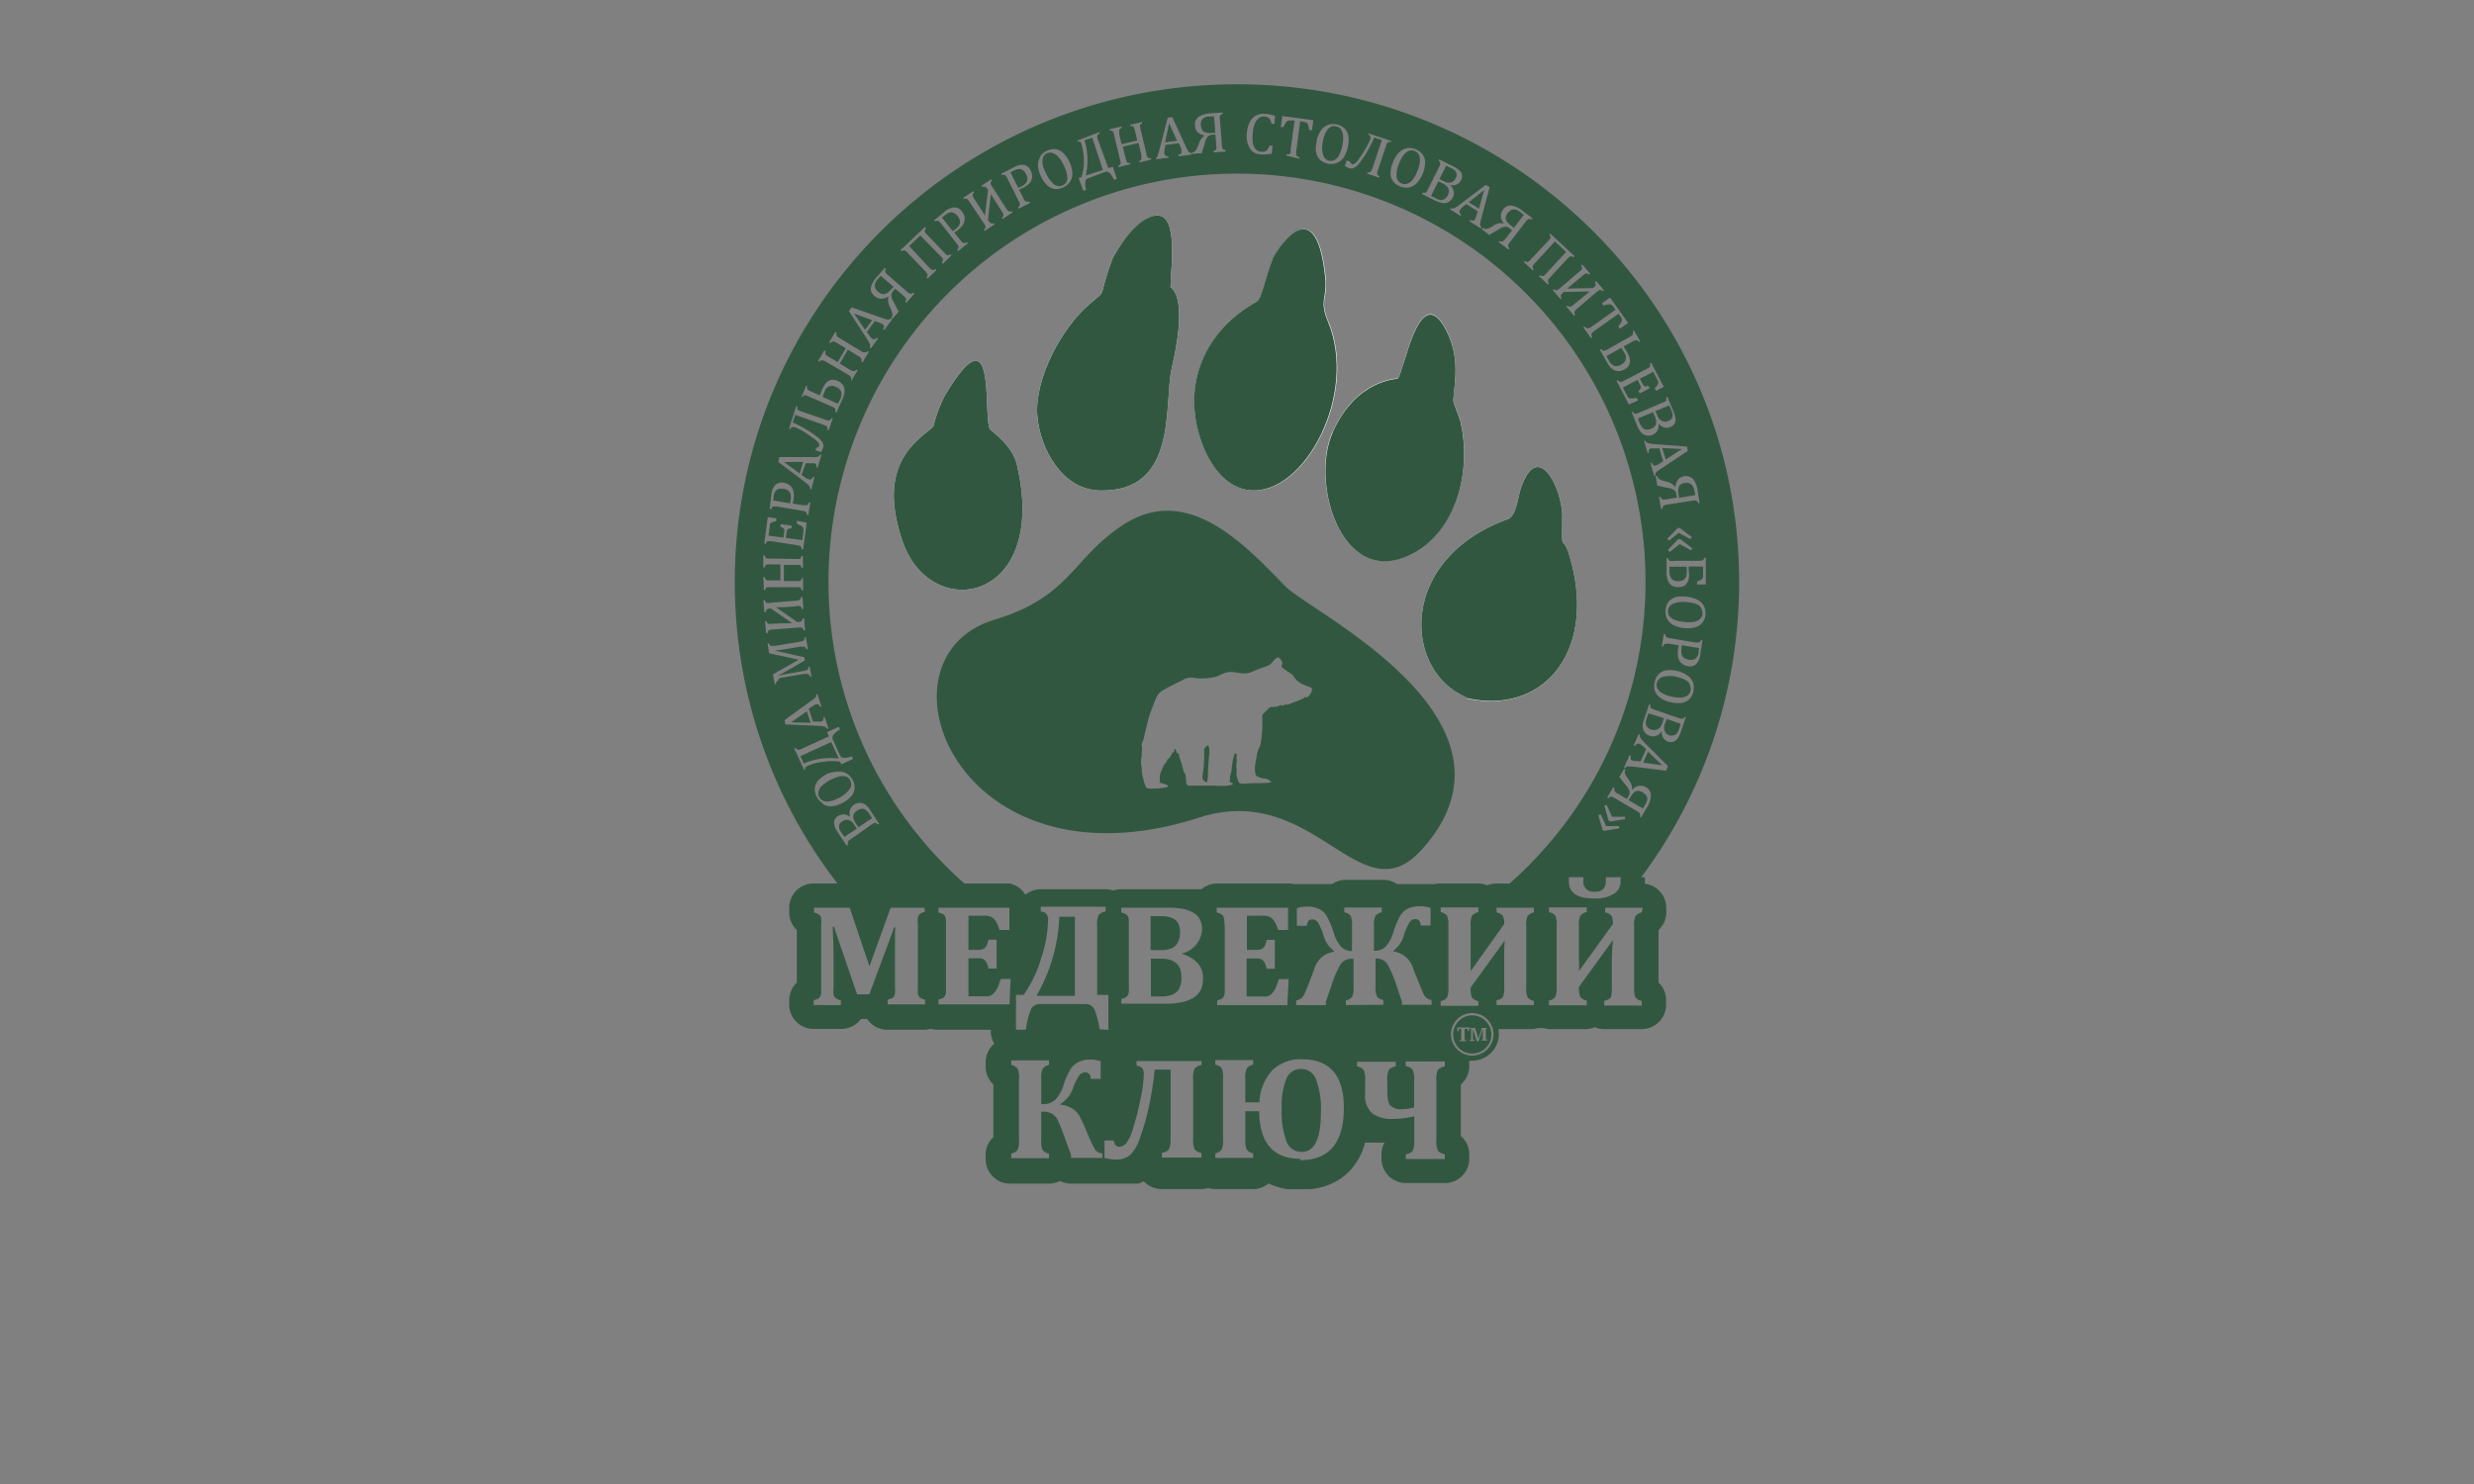 <?xml version="1.0" encoding="UTF-8"?> <svg xmlns="http://www.w3.org/2000/svg" viewBox="0 0 250 150"><rect x="0" y="0" width="250" height="150" fill="#808080" stroke="none"/><defs><style>.cls-1{fill:#fff;}.cls-1,.cls-3{fill-rule:evenodd;}.cls-2,.cls-3{fill:#325741;}</style></defs><g id="Layer_2" data-name="Layer 2"><g id="Слой_1"><path class="cls-1" d="M95.38,40.16a16.07,16.07,0,0,0-1.06,2.92c-1,1.17-6,3.32-3.11,11.66s14.84,6.13,11.54-7.81c-.48-2-2.69-3.41-2.75-3.6-.67-1.89.73-12.27-4.62-3.17Zm39.27,3.48c-2.38,5.37,1.17,16.57,8.58,12,4.1-2.5,5.43-8.29,4.37-13-.12-.52-.77-2-.75-2.22.17-2.05.75-4.7-1-7.58-2.54-4.11-4,4.84-4.61,5.38-.09.09-4.17.05-6.56,5.42Zm-6-17.55c-.86,2.17-1.12,4.11-1.63,4.39-5.21,2.88-7.67,8.34-5.59,14.2.78,2.18,2.4,4.68,5,4.88,5.47.43,10.86-9.73,7.81-17.05-.92-2.23-.06-2.28-.28-4.48-1-9.63-5.27-2-5.28-1.94ZM148.22,70.6c7.93,1.74,13.21-5,10.37-14.44-.75-2.46-.77.21-.72-4,0-2.62-2.42-7.93-4.19-2.79-.3.88-.45,2.8-1.33,3.11-11,4-10.51,15-4.51,17.85a1.68,1.68,0,0,1,.38.23Zm-35.8-44.46c-1.6,4.25-.33,2.93-2.29,4.57-2.76,2.3-5.6,7.51-5.31,11.28.26,3.36,2.49,7.49,6.28,7.59,8,.22,6.49-8.72,7.29-12.28.44-1.94,1.54-7-.11-8.29,0-1.64.85-7.27-1.33-7.23C115,21.81,112.85,25.25,112.42,26.14Z"></path><path class="cls-2" d="M111.1,49.58c8,.22,6.49-8.72,7.29-12.28.44-1.94,1.54-7-.11-8.29,0-1.64.85-7.27-1.33-7.23-2,0-4.1,3.47-4.53,4.36-1.6,4.25-.33,2.93-2.29,4.57-2.76,2.3-5.6,7.51-5.31,11.28C105.08,45.35,107.31,49.48,111.1,49.58Z"></path><path class="cls-2" d="M126.38,49.56c5.47.43,10.86-9.73,7.81-17.05-.92-2.23-.06-2.28-.28-4.48-1-9.63-5.27-2-5.28-1.94h0c-.86,2.17-1.12,4.11-1.63,4.39-5.21,2.88-7.67,8.34-5.59,14.2C122.19,46.86,123.81,49.36,126.38,49.56Z"></path><path class="cls-2" d="M143.23,55.68c4.1-2.5,5.43-8.29,4.37-13-.12-.52-.77-2-.75-2.22.17-2.05.75-4.7-1-7.58-2.54-4.11-4,4.84-4.61,5.38-.09.09-4.17.05-6.56,5.42S135.82,60.21,143.23,55.68Z"></path><path class="cls-2" d="M102.75,46.93c-.48-2-2.69-3.41-2.75-3.6-.67-1.89.73-12.27-4.62-3.17a16.07,16.07,0,0,0-1.06,2.92c-1,1.17-6,3.32-3.11,11.66S106.05,60.87,102.75,46.93Z"></path><path class="cls-2" d="M158.59,56.16c-.75-2.46-.77.21-.72-4,0-2.62-2.42-7.93-4.19-2.79-.3.88-.45,2.8-1.33,3.11-11,4-10.51,15-4.51,17.85a1.68,1.68,0,0,1,.38.23h0C156.15,72.34,161.43,65.59,158.59,56.16Z"></path><path class="cls-2" d="M129.91,59.29c-4.18-4.29-10-10.63-16.63-6.1h0c-5,3.4-5.21,7.16-12.79,9.45-12.83,3.88-3.83,27.88,20.69,20,11.74-3.76,16.27,10.18,22.5,3.23C155.4,72.83,132.47,61.91,129.91,59.29Zm2.62,10.55a.66.66,0,0,0,0,.11,1.78,1.78,0,0,1-.39.52.43.43,0,0,1-.21,0c-.15,0-.1,0-.17.09a8,8,0,0,1-1.12.46l-.37.16c-.21.09-.31,0-.47.06s-.1.06-.17.09-.09,0-.17-.06-.14.06-.19.07a2.15,2.15,0,0,1-.67.12c-.22,0-.26,0-.39.14s-.35.33-.53.52-.12.08-.12.4a13.61,13.61,0,0,1-.14,2.48,1.72,1.72,0,0,1-.11.42l-.08.18-.09.18a4,4,0,0,0-.18.86,5.28,5.28,0,0,0-.15.9c0,.23,0,.74.16.89a1.72,1.72,0,0,0,.79.26c.2,0,.64.17.68.38-.21.11-2,.07-2.46.13a3,3,0,0,1-.6,0c-.17,0-.23-.21-.29-.35-.24-.63-.1-.59-.13-1.15a1.75,1.75,0,0,1,0-.6,3.61,3.61,0,0,0,0-.59,1.48,1.48,0,0,0,0-.3c0-.11-.16,0-.21,0a7.19,7.19,0,0,0-.3,1.63c0,.2-.09.35-.13.53s0,.38-.06.57.33.19.33.26c-.12.34-1.58.21-2,.21h-2.27c-.19,0-.34,0-.41-.17s-.06-.79-.14-1-.07.16-.3-.82a2.71,2.71,0,0,0-.14-.43,6.67,6.67,0,0,1-.22-.77c-.08-.18-.13,0-.19-.15s-.08-.32-.21-.37a.38.38,0,0,0-.07.22c0,.12,0,.12-.14.14s0,.15-.13.23-.06,0-.06.1,0,0,0,.09l0,0h0c-.06.06-.08,0-.14.11a.32.32,0,0,1-.11.12c-.13.08-.11.14-.18.29s-.15.14-.22.26a8.41,8.41,0,0,0-.43,1,3.09,3.09,0,0,0,0,.87c.2.09,1.16.23.69.43a6.49,6.49,0,0,1-1.43.15h-.28c-.08,0-.2,0-.33-.08s-.12-.13-.16-.27-.08-.19-.11-.29a3.4,3.4,0,0,1-.07-.34,4.54,4.54,0,0,1-.16-.66c0-.1,0-.71-.07-.74v-.61h0a1,1,0,0,0,.06-.31c0-.13,0-.25,0-.36a1.73,1.73,0,0,0,0-.68c0-.31.09-.35.17-.59a5.63,5.63,0,0,0,.14-.62c.1-.42.21-.81.3-1.23a7.87,7.87,0,0,1,.37-1.16c.14-.38.28-.73.43-1.1.28-.71.57-.8,1.15-1.13.22-.13,1.35-.69,1.54-.77a1.58,1.58,0,0,1,1.24-.24,6.27,6.27,0,0,0,2.12-.11c.76-.26.93-.56,1.8-.48s1.13.3,2-.08a11.38,11.38,0,0,1,1.1-.43,3.27,3.27,0,0,0,.56-.22,3.59,3.59,0,0,0,.38-.4,1.86,1.86,0,0,1,.29-.27,1,1,0,0,0,.13-.09h.09a1,1,0,0,1,.38.47c.1.27-.23.41.08.61l.5.36a3.64,3.64,0,0,1,.49.36c.22.21.19.43.85.84a6.81,6.81,0,0,0,.92.37c.15.08.12.09.21.22Z"></path><path class="cls-2" d="M122.09,75.35c-.11,0-.18.09-.24.14s-.17.13-.17.23a15.21,15.21,0,0,1-.1,2.24,3.12,3.12,0,0,0-.06.75c0,.11.31.37.44.36a2.74,2.74,0,0,0,.11-.9c0-.4.08-1.61.13-1.94a.86.86,0,0,0,0-.23c0-.08,0-.13,0-.2S122.19,75.46,122.09,75.35Z"></path><polygon class="cls-3" points="141.15 89.72 141.15 89.72 141.15 89.72 141.15 89.72 141.15 89.72 141.16 89.72 141.15 89.72"></polygon><polygon class="cls-3" points="134.52 89.7 134.52 89.7 134.52 89.7 134.53 89.71 134.52 89.7"></polygon></g><path class="cls-3" d="M84.76,76.67,84,75l-3.12,1.43.34.74A7,7,0,0,1,84.76,76.67Z"></path><polygon class="cls-3" points="79.21 46.7 80.81 47.86 81.16 46.69 79.21 46.7"></polygon><path class="cls-3" d="M167.48,42a1,1,0,0,0,.45.55.83.83,0,0,0,.67,0,.85.85,0,0,0,.28-.18.64.64,0,0,0,.12-.25.76.76,0,0,0,0-.3,2.77,2.77,0,0,0-.09-.33l-.12-.27-.11-.24-1.4.57Z"></path><path class="cls-3" d="M84.89,40.38a1.12,1.12,0,0,0,.11-.79.86.86,0,0,0-.52-.48.77.77,0,0,0-1.15.47c-.1.23-.17.41-.21.53l1.55.7Z"></path><polygon class="cls-3" points="169.95 45.39 167.97 45.28 167.97 45.28 168.32 46.45 169.95 45.39"></polygon><path class="cls-3" d="M169.71,49.08a1.35,1.35,0,0,0-.06,1l0,.25,1.64-.28c0-.13,0-.27-.06-.4-.11-.65-.44-.93-1-.83A.82.82,0,0,0,169.71,49.08Z"></path><path class="cls-3" d="M162.57,36.42a1.1,1.1,0,0,0,.55.56.89.89,0,0,0,.7-.13.77.77,0,0,0,.31-1.2,3.17,3.17,0,0,0-.3-.49l-1.49.83A4.65,4.65,0,0,0,162.57,36.42Z"></path><path class="cls-3" d="M79.84,50.87l.06-.34a1.68,1.68,0,0,0,0-.55.59.59,0,0,0-.22-.37,1,1,0,0,0-.5-.2,1.2,1.2,0,0,0-.42,0,.67.67,0,0,0-.49.39,1.79,1.79,0,0,0-.1.35c0,.19,0,.33-.06.43l1.73.3Z"></path><path class="cls-3" d="M167.05,41.66l-1.53.63a3.52,3.52,0,0,0,.16.45,1.55,1.55,0,0,0,.31.51.61.61,0,0,0,.38.18,1.06,1.06,0,0,0,.47-.09.84.84,0,0,0,.39-.27.62.62,0,0,0,.13-.4,1.55,1.55,0,0,0-.14-.59Z"></path><polygon class="cls-3" points="79.93 73.01 81.92 73.06 81.92 73.06 81.53 71.9 79.93 73.01"></polygon><path class="cls-3" d="M89.35,29.73c.2,0,.45-.2.77-.56l.17-.19L89,27.88l-.28.3c-.43.5-.43.93,0,1.3A.87.87,0,0,0,89.35,29.73Z"></path><path class="cls-3" d="M145.6,20.22a.65.65,0,0,0,.4-.12,1,1,0,0,0,.3-.37,1,1,0,0,0,.11-.47.57.57,0,0,0-.16-.38,1.55,1.55,0,0,0-.49-.35l-.41-.2-.74,1.47A3.92,3.92,0,0,0,145,20,1.66,1.66,0,0,0,145.6,20.22Z"></path><polygon class="cls-3" points="118.14 12.45 117.73 14.39 118.94 14.23 118.14 12.45"></polygon><path class="cls-3" d="M109.71,17.75l1.74-.57-1.08-3.26-.78.25A6.9,6.9,0,0,1,109.71,17.75Z"></path><path class="cls-3" d="M145.92,18.33a1,1,0,0,0,.71.11.78.78,0,0,0,.48-.45.71.71,0,0,0,.09-.32.6.6,0,0,0-.06-.27.85.85,0,0,0-.2-.23,2.45,2.45,0,0,0-.29-.18l-.26-.12-.25-.12-.68,1.35.46.23Z"></path><path class="cls-3" d="M122.55,13.43l.26,0-.13-1.66a2.88,2.88,0,0,0-.41,0c-.65,0-1,.35-.92.91a.85.85,0,0,0,.26.61A1.42,1.42,0,0,0,122.55,13.43Z"></path><path class="cls-3" d="M134.31,16.25a.79.79,0,0,0,.57-.09,1.14,1.14,0,0,0,.45-.51,3.09,3.09,0,0,0,.3-.86,3.46,3.46,0,0,0,.09-1.06,1.25,1.25,0,0,0-.22-.66.75.75,0,0,0-.48-.29.79.79,0,0,0-.46,0,1,1,0,0,0-.38.28,1.76,1.76,0,0,0-.29.49,3.91,3.91,0,0,0-.2.68,2.82,2.82,0,0,0,0,1.38A.85.85,0,0,0,134.31,16.25Z"></path><path class="cls-3" d="M141.66,18.56a.83.83,0,0,0,.58,0,1.26,1.26,0,0,0,.53-.42,3.23,3.23,0,0,0,.44-.81,3.37,3.37,0,0,0,.27-1,1.2,1.2,0,0,0-.11-.69.78.78,0,0,0-.41-.37.87.87,0,0,0-.47-.06,1,1,0,0,0-.41.21,1.68,1.68,0,0,0-.38.44,3.47,3.47,0,0,0-.31.64h0a2.77,2.77,0,0,0-.26,1.35A.83.83,0,0,0,141.66,18.56Z"></path><path class="cls-3" d="M152.78,22.88l.2.16,1-1.32-.32-.26q-.78-.6-1.29.06a.84.84,0,0,0-.22.63C152.19,22.34,152.4,22.59,152.78,22.88Z"></path><path class="cls-3" d="M105.7,17.51a2.91,2.91,0,0,0,.81,1.12.83.83,0,0,0,.89.1.77.77,0,0,0,.41-.42,1.21,1.21,0,0,0,0-.67,3.06,3.06,0,0,0-.29-.87,3.4,3.4,0,0,0-.56-.9,1.29,1.29,0,0,0-.58-.39.75.75,0,0,0-.55,0,.77.77,0,0,0-.36.3,1,1,0,0,0-.13.45,1.68,1.68,0,0,0,.06.57A4.19,4.19,0,0,0,105.7,17.51Z"></path><path class="cls-3" d="M96.55,23.16a1.37,1.37,0,0,0,.37-.41.57.57,0,0,0,.08-.42,1.08,1.08,0,0,0-.23-.49,1.15,1.15,0,0,0-.32-.28.71.71,0,0,0-.31-.1.7.7,0,0,0-.31.07,1.25,1.25,0,0,0-.3.19,3.37,3.37,0,0,0-.34.28l1.09,1.37Z"></path><path class="cls-3" d="M85.85,79.77a.82.82,0,0,0,.06-.9.76.76,0,0,0-.43-.38,1.23,1.23,0,0,0-.67,0,3.52,3.52,0,0,0-.86.32,3.84,3.84,0,0,0-.87.6,1.2,1.2,0,0,0-.37.6.76.76,0,0,0,.07.55.81.81,0,0,0,.32.34.94.94,0,0,0,.45.12,2.09,2.09,0,0,0,.57-.09,3.86,3.86,0,0,0,.65-.28A2.78,2.78,0,0,0,85.85,79.77Z"></path><polygon class="cls-3" points="86.31 31.7 87.42 33.34 88.14 32.36 86.31 31.7"></polygon><path class="cls-3" d="M102.9,19l.3-.16a1.37,1.37,0,0,0,.45-.32.6.6,0,0,0,.17-.4,1.1,1.1,0,0,0-.13-.52,1.2,1.2,0,0,0-.25-.34.76.76,0,0,0-.29-.16.81.81,0,0,0-.31,0,1.16,1.16,0,0,0-.34.12l-.39.21L102.9,19Z"></path><polygon class="cls-3" points="149.97 19.21 148.42 20.44 149.45 21.09 149.97 19.21"></polygon><path class="cls-3" d="M86.49,83.24l.25.38,1.38-.92c-.07-.12-.15-.26-.25-.41a1.47,1.47,0,0,0-.41-.44.59.59,0,0,0-.4-.1,1.18,1.18,0,0,0-.45.18,1,1,0,0,0-.32.34.61.61,0,0,0-.05.42A1.53,1.53,0,0,0,86.49,83.24Z"></path><path class="cls-3" d="M131.48,108.05A1.57,1.57,0,0,0,130,109a7.46,7.46,0,0,0-.48,3.13,8.29,8.29,0,0,0,.48,3.24,1.59,1.59,0,0,0,1.55,1.06c1.29,0,1.93-1.34,1.93-4a8.45,8.45,0,0,0-.48-3.28A1.57,1.57,0,0,0,131.48,108.05Zm.06,6.63-.3.14h0l.3-.14Z"></path><path class="cls-3" d="M104.74,100.66h3.88v-8h-1.57A17.55,17.55,0,0,1,104.74,100.66Z"></path><path class="cls-3" d="M170.6,68.93a2.05,2.05,0,0,0-.49-.3,4.94,4.94,0,0,0-.68-.22,2.86,2.86,0,0,0-1.38,0,.85.85,0,0,0-.63.64.79.79,0,0,0,.08.57,1.19,1.19,0,0,0,.5.46,3.29,3.29,0,0,0,.86.32,3.82,3.82,0,0,0,1,.11,1.24,1.24,0,0,0,.67-.21.86.86,0,0,0,.28-.94A1,1,0,0,0,170.6,68.93Z"></path><path class="cls-3" d="M169.92,65.22l0,.33a1.47,1.47,0,0,0,0,.55.7.7,0,0,0,.22.38,1.22,1.22,0,0,0,.5.2,1,1,0,0,0,.43,0,.61.61,0,0,0,.29-.14.69.69,0,0,0,.19-.25,1.22,1.22,0,0,0,.1-.34c0-.2,0-.34.06-.44l-1.73-.29Z"></path><path class="cls-3" d="M118.83,97.34a1.58,1.58,0,0,0-.63-.33,3.25,3.25,0,0,0-.9-.11h-1v3.82c.28,0,.61,0,1,0a3,3,0,0,0,1.14-.17,1.35,1.35,0,0,0,.7-.59,2.32,2.32,0,0,0,.24-1.15,2.61,2.61,0,0,0-.13-.89A1.34,1.34,0,0,0,118.83,97.34Z"></path><path class="cls-3" d="M118.4,95.85a1.42,1.42,0,0,0,.62-.59,2.13,2.13,0,0,0,.22-1.07,1.72,1.72,0,0,0-.23-.94,1.26,1.26,0,0,0-.67-.5,3.24,3.24,0,0,0-1.07-.15c-.33,0-.66,0-1,0v3.43h1A2.58,2.58,0,0,0,118.4,95.85Z"></path><path class="cls-3" d="M168.23,73.21h0a1,1,0,0,0,0,.71.81.81,0,0,0,.51.42.72.72,0,0,0,.34,0,.64.64,0,0,0,.26-.1,1,1,0,0,0,.19-.22,1.46,1.46,0,0,0,.14-.31c0-.08.06-.17.09-.28s.07-.21.08-.26l-1.42-.5Z"></path><path class="cls-3" d="M166.59,72.1a3.12,3.12,0,0,0-.17.44,1.46,1.46,0,0,0-.11.59.66.66,0,0,0,.17.39,1,1,0,0,0,.41.24.88.88,0,0,0,.47,0,.56.56,0,0,0,.36-.21,1.45,1.45,0,0,0,.28-.53l.15-.43Z"></path><path class="cls-3" d="M148.76,102.63a1.93,1.93,0,1,0,1.94,1.92A1.94,1.94,0,0,0,148.76,102.63Zm-.3,1.59h-.15l0-.22,0,0H148v1.13l0,0h.14v.11h-.63v-.11h.14l0,0V104h-.25l0,0,0,.22h-.14v-.37h1.21Zm1.83-.27h-.14l0,0v1.11l0,0h.14v.11h-.58v-.11h.13l0,0V104l-.44,1.27h-.15l-.42-1.26v1.1l0,0H149v.11h-.48v-.11h.14l0,0V104l0,0h-.14v-.1h.55v.06l.33,1,.33-1v-.06h.55Z"></path><polygon class="cls-3" points="167.97 77.35 166.54 75.97 166.04 77.09 167.97 77.35"></polygon><path class="cls-3" d="M168.38,92.23v-.48h0a2.45,2.45,0,0,0-2.16-2.42v-.22h0v-.44h-.37a49.83,49.83,0,0,0,9.89-29.84C175.75,31.05,153,8.52,125,8.52S74.25,31.05,74.25,58.83A49.8,49.8,0,0,0,84.62,89.3h-2.4a2.46,2.46,0,0,0-2.47,2.45v.48h0A2.44,2.44,0,0,0,80.52,94v5.32a2.46,2.46,0,0,0-.77,1.78v.48A2.46,2.46,0,0,0,82.22,104H85A2.49,2.49,0,0,0,87,103h.63a2.49,2.49,0,0,0,2,1.09h3.73a2.33,2.33,0,0,0,.7-.11,2.33,2.33,0,0,0,.7.11h5.36v.14a2.41,2.41,0,0,0,.36,1.27,2.43,2.43,0,0,0-.88,1.87v.47h0a2.48,2.48,0,0,0,.78,1.78v5.32a2.4,2.4,0,0,0-.78,1.78v.47h0a2.47,2.47,0,0,0,2.48,2.45H106a2.55,2.55,0,0,0,1.11-.26,2.59,2.59,0,0,0,1.11.26h5.36l.1,0,.09,0,.1,0,.1,0,.1,0,.1,0,.1,0,.1,0,.1,0,.1,0,.09,0,.1,0,.09,0,.1,0,.09,0,.09-.05.1,0,.08-.06.09-.06.09,0,.09-.07,0,0a2.46,2.46,0,0,0,1.82.79h4a2.69,2.69,0,0,0,.7-.1,2.69,2.69,0,0,0,.7.1h3.82a2.45,2.45,0,0,0,1.58-.57l.17.08.32.14.33.11.33.1.34.08.34.07.34,0,.34,0,.35,0h.71l.36,0,.36,0,.36-.05.35-.07.36-.08.34-.1.34-.13.34-.14.32-.16.32-.18.31-.2.29-.22.28-.24.26-.25.24-.27.23-.28.21-.3.19-.3.18-.32.15-.32.14-.33.12-.34.11-.34,0-.09.08,0,.1,0,.11,0,.1,0,.11,0,.1,0,.11,0,.11,0,.11,0,.11,0,.1,0,.11,0,.11,0,.11,0,.11,0,.11,0,.11,0h.17a2.39,2.39,0,0,0-.3,1.17v.47a2.46,2.46,0,0,0,2.47,2.45H146a2.46,2.46,0,0,0,2.47-2.45v-.47h0a2.41,2.41,0,0,0-.85-1.84v-5.2a2.43,2.43,0,0,0,.85-1.84v-.57h.29a2.69,2.69,0,0,0,2.7-2.68,2.84,2.84,0,0,0-.05-.51H155a2.28,2.28,0,0,1,1.4,0h3.82a2.41,2.41,0,0,0,.93-.19,2.47,2.47,0,0,0,.94.19h3.79a2.47,2.47,0,0,0,2.48-2.45v-.48h0a2.43,2.43,0,0,0-.76-1.77V94A2.44,2.44,0,0,0,168.38,92.23Zm-1.93-10.66-.62,1.05-.12-.07a.44.44,0,0,0,0-.32,1,1,0,0,0-.34-.27l-2.17-1.27c-.21-.12-.35-.18-.42-.16a.52.52,0,0,0-.25.16l-.12-.07.62-1.06h0l.12.08a.47.47,0,0,0,0,.31.87.87,0,0,0,.34.27l.91.54.15-.26a.79.79,0,0,0,.13-.46,1.42,1.42,0,0,0-.3-.57c-.29-.35-.5-.62-.64-.82l-.12-.08.5-.86.13.07a.52.52,0,0,0-.05.38,1.57,1.57,0,0,0,.26.49l.19.27a1.36,1.36,0,0,1,.27.94l0,0a1.06,1.06,0,0,1,1.38-.3.92.92,0,0,1,.52.78A2.37,2.37,0,0,1,166.45,81.57Zm-5.33,8.56a1.18,1.18,0,0,0,.89-.27,1.15,1.15,0,0,0,.26-.82v-.37h1.49v.44h0a1.41,1.41,0,0,1-.72,1.26,3.6,3.6,0,0,1-1.93.45c-1.71,0-2.57-.57-2.57-1.71v-.44H160V89A1,1,0,0,0,161.12,90.13Zm2.5-6.4-1.5.25-.19-.11-.41-1.48.23-.08.55,1.19h1.3Zm-.9-.69-.18-.12-.41-1.48.22-.08.55,1.2h1.31l0,.23Zm5.63-5.14L165,77.48l-.37,0a.51.51,0,0,0-.22,0,.39.39,0,0,0-.17.15l-.13-.06.55-1.23h0l.13.06a1.12,1.12,0,0,0,0,.22.23.23,0,0,0,0,.14.39.39,0,0,0,.14.1,1.17,1.17,0,0,0,.2.06l.27,0,.38.05.56-1.24-.22-.21a1.9,1.9,0,0,0-.26-.22.82.82,0,0,0-.17-.11.37.37,0,0,0-.27,0,.52.52,0,0,0-.21.21l-.13-.06.51-1.14.13.06a.4.4,0,0,0,.06.33,1.55,1.55,0,0,0,.33.41l2.43,2.43ZM169.84,74a2.44,2.44,0,0,1-.34.67.81.81,0,0,1-.41.3.85.85,0,0,1-.52,0,1,1,0,0,1-.38-.24,1,1,0,0,1-.21-.34,1.9,1.9,0,0,1-.08-.46h0a1.15,1.15,0,0,1-.55.45.94.94,0,0,1-.62,0,1.09,1.09,0,0,1-.55-.38,1,1,0,0,1-.18-.59,2.32,2.32,0,0,1,.15-.76l.49-1.43h0l.14,0a.53.53,0,0,0,0,.27.23.23,0,0,0,.12.12,1.53,1.53,0,0,0,.3.13l2.37.82.28.08a.38.38,0,0,0,.15,0,.31.31,0,0,0,.1,0l.13-.16.13,0Zm1.28-4.12a1.57,1.57,0,0,1-.42.8,1.36,1.36,0,0,1-.77.37,2.78,2.78,0,0,1-1.09-.07,2.71,2.71,0,0,1-1.07-.46,1.46,1.46,0,0,1-.55-.72,1.61,1.61,0,0,1,0-.9h0a1.63,1.63,0,0,1,.26-.6,1.27,1.27,0,0,1,.46-.4,1.88,1.88,0,0,1,.67-.17,3.42,3.42,0,0,1,.91.1,2.79,2.79,0,0,1,1,.45,1.47,1.47,0,0,1,.56.71A1.49,1.49,0,0,1,171.12,69.86Zm.7-3.75a1.66,1.66,0,0,1-.43,1,.92.92,0,0,1-.83.2,1.26,1.26,0,0,1-.52-.2,1,1,0,0,1-.34-.36,1.22,1.22,0,0,1-.14-.48,2.67,2.67,0,0,1,0-.56c0-.21.07-.38.1-.49l-.95-.17h0a1.48,1.48,0,0,0-.27,0,.4.4,0,0,0-.17,0,.24.24,0,0,0-.11.09.65.65,0,0,0-.1.19l-.14,0,.21-1.27.15,0a.38.38,0,0,0,.06.25.23.23,0,0,0,.14.11,1.31,1.31,0,0,0,.31.07l2.47.43.29,0,.15,0a.25.25,0,0,0,.1-.08,1.53,1.53,0,0,0,.1-.17l.14,0Zm.52-4.08a1.55,1.55,0,0,1-.29.86,1.45,1.45,0,0,1-.71.48,2.86,2.86,0,0,1-1.09.1,2.91,2.91,0,0,1-1.12-.29,1.55,1.55,0,0,1-.66-.63,1.63,1.63,0,0,1-.16-.89h0a1.83,1.83,0,0,1,.16-.63,1.23,1.23,0,0,1,.39-.46,1.6,1.6,0,0,1,.65-.27,3.17,3.17,0,0,1,.9,0,2.91,2.91,0,0,1,1.1.29,1.59,1.59,0,0,1,.66.62A1.5,1.5,0,0,1,172.34,62Zm-.11-5.67h.14l0,2.7-.88,0v-.29a1.76,1.76,0,0,0,.48-.24.49.49,0,0,0,.13-.4l0-.89-1.46,0c0,.28,0,.53.05.74q0,1.34-1.08,1.35c-.78,0-1.18-.47-1.2-1.45l0-1.49h.15a.48.48,0,0,0,.15.28.89.89,0,0,0,.43,0l2.51,0a.92.92,0,0,0,.45-.08A.52.52,0,0,0,172.23,56.36Zm-3.7-.78,1.06-1.11.21,0,1.21.94-.13.19L169.73,55l-1,.79h0Zm2.27-1.12-1.16-.62-1,.79-.16-.18,1.06-1.1.21,0,1.22.93Zm.75-4.83.2,1.21-.14,0a.45.45,0,0,0-.2-.25.88.88,0,0,0-.43,0L168.5,51a.93.93,0,0,0-.43.14.63.63,0,0,0-.08.29l-.14,0-.21-1.21h0l.15,0c.06.14.12.23.19.25a.88.88,0,0,0,.43,0l1.05-.18-.05-.29a.75.75,0,0,0-.2-.43,1.31,1.31,0,0,0-.6-.25c-.44-.08-.78-.15-1-.22l-.14,0-.16-1,.14,0a.6.6,0,0,0,.21.32,1.62,1.62,0,0,0,.51.2l.32.09a1.33,1.33,0,0,1,.81.55h0c.06-.66.35-1,.86-1.12a1,1,0,0,1,.91.27A2.28,2.28,0,0,1,171.55,49.63Zm-1-4.07-2.82,1.87-.3.22a.73.73,0,0,0-.14.18.42.42,0,0,0,0,.23l-.14,0-.38-1.3.13,0a.87.87,0,0,0,.13.19.2.2,0,0,0,.12.08.36.36,0,0,0,.17,0,1,1,0,0,0,.2-.08l.22-.14.33-.21-.39-1.3-.3,0h-.34a1.2,1.2,0,0,0-.2,0,.33.33,0,0,0-.21.16.44.44,0,0,0,0,.29l-.14,0-.35-1.2.14,0a.42.42,0,0,0,.26.22,2.37,2.37,0,0,0,.51.09l3.42.26Zm-2.17-5.12a.36.36,0,0,0,0-.11,1.87,1.87,0,0,0,0-.21l.13,0,.61,1.48a2.54,2.54,0,0,1,.19.73.86.86,0,0,1-.11.5.83.83,0,0,1-.41.31.9.9,0,0,1-.44.08.81.81,0,0,1-.38-.12,1.79,1.79,0,0,1-.37-.29h0a1.21,1.21,0,0,1-.11.7,1,1,0,0,1-.47.41,1.06,1.06,0,0,1-.66.08,1,1,0,0,1-.53-.32,2.3,2.3,0,0,1-.39-.68l-.57-1.39.13,0a.44.44,0,0,0,.19.18.25.25,0,0,0,.17,0,2.44,2.44,0,0,0,.31-.11l2.32-1,.26-.12A.42.42,0,0,0,168.43,40.44Zm-1.74-3.3a.33.33,0,0,0,.1-.11.2.2,0,0,0,0-.11.83.83,0,0,0,0-.2l.12-.07,1.26,2.43-.77.4-.14-.25.18-.2a1.36,1.36,0,0,0,.12-.17.44.44,0,0,0,.05-.15.38.38,0,0,0,0-.15,1.26,1.26,0,0,0-.08-.18l-.42-.82-1.35.7.29.55a.62.62,0,0,0,.12.17.31.31,0,0,0,.17.05,1.38,1.38,0,0,0,.28-.05l.13.25-1,.51-.13-.24a.85.85,0,0,0,.19-.21.27.27,0,0,0,.06-.16.49.49,0,0,0-.06-.2l-.29-.55-1.48.77.42.8a.53.53,0,0,0,.13.2.33.33,0,0,0,.14.1.58.58,0,0,0,.19,0l.22,0,.3-.06.14.26-.93.42-1.25-2.4.13-.07a.66.66,0,0,0,.2.17.28.28,0,0,0,.18,0,2.74,2.74,0,0,0,.29-.13l2.23-1.16ZM165,33.78a.54.54,0,0,0,0-.3l.12-.07.61,1.08-.13.07a.41.41,0,0,0-.28-.17,1.11,1.11,0,0,0-.4.15l-.86.49a6.09,6.09,0,0,1,.39.63c.43.77.33,1.34-.31,1.69s-1.26.15-1.74-.7l-.73-1.3.13-.07a.49.49,0,0,0,.27.18,1,1,0,0,0,.4-.16l2.19-1.23C164.88,33.94,165,33.85,165,33.78Zm-.48-1.14-.82.58-.17-.23a2.38,2.38,0,0,0,.25-.33.83.83,0,0,0,.11-.24.54.54,0,0,0,0-.18,1,1,0,0,0-.12-.22l-.21-.3-2.43,1.71-.21.18a.41.41,0,0,0-.1.14.32.32,0,0,0,0,.14,1,1,0,0,0,.07.21l-.12.08L160,33.09l.12-.08.12.1.11.06h.11a.43.43,0,0,0,.14,0l.23-.14,2.42-1.72-.21-.3a1.38,1.38,0,0,0-.15-.17.36.36,0,0,0-.19-.07.9.9,0,0,0-.27,0,2.14,2.14,0,0,0-.38.13l-.17-.24.82-.58Zm-4.66-5.52a.55.55,0,0,0-.08-.29l.11-.09.8.93-.11.09a.51.51,0,0,0-.27-.12c-.08,0-.21.08-.4.24l-1,.83c-.22.19-.4.34-.56.46h0l2.63-.05a.86.86,0,0,0,.26-.31c0-.07,0-.17-.06-.31l.11-.09.79.93-.11.09a.51.51,0,0,0-.27-.12c-.08,0-.21.08-.4.24l-1.91,1.63a1,1,0,0,0-.29.33.49.49,0,0,0,.07.3l-.11.1-.79-.93h0l.11-.09a.46.46,0,0,0,.3.11,1,1,0,0,0,.36-.23l1-.81c.31-.26.51-.43.61-.5h0l-2.63.05a.92.92,0,0,0-.29.34.49.49,0,0,0,.07.3l-.11.09-.79-.93.11-.09a.48.48,0,0,0,.3.12,1,1,0,0,0,.36-.24l1.91-1.63C159.78,27.31,159.88,27.19,159.88,27.12Zm-3.19-3.22-.09-.18.09-.1,2.43,2.27L159,26a.52.52,0,0,0-.23-.09.23.23,0,0,0-.17.05,1.48,1.48,0,0,0-.25.23L156.67,28l-.17.19a.88.88,0,0,0-.07.12.36.36,0,0,0,0,.1.37.37,0,0,0,0,.09,1,1,0,0,0,.09.16l-.1.1-.9-.84.1-.1a1,1,0,0,0,.22.09.28.28,0,0,0,.17-.05,1.53,1.53,0,0,0,.25-.23l2-2.17-1.13-1.06-2,2.17a1.26,1.26,0,0,0-.18.21.37.37,0,0,0-.07.14.25.25,0,0,0,0,.12.62.62,0,0,0,.09.19l-.09.1-.9-.84.1-.11a.52.52,0,0,0,.24.1.23.23,0,0,0,.17-.07,1.11,1.11,0,0,0,.23-.22l1.72-1.83.19-.22a.53.53,0,0,0,.06-.14A.49.49,0,0,0,156.69,23.9ZM151,22.75a1.34,1.34,0,0,1,1-.15l0,0a1.07,1.07,0,0,1-.12-1.41.93.93,0,0,1,.85-.42,2.44,2.44,0,0,1,1.14.55l1,.75-.09.12a.45.45,0,0,0-.32-.05,1,1,0,0,0-.31.3l-1.54,2a.93.93,0,0,0-.22.4.58.58,0,0,0,.14.27l-.09.11-1-.75.09-.11a.42.42,0,0,0,.31.05,1.13,1.13,0,0,0,.31-.3l.65-.84-.24-.18a.72.72,0,0,0-.44-.18,1.22,1.22,0,0,0-.6.22c-.38.24-.68.42-.9.53l-.09.11-.79-.61.09-.12a.59.59,0,0,0,.37.1,1.66,1.66,0,0,0,.52-.2Zm-.47-3.84-.87,3.27a2.74,2.74,0,0,0-.08.36.53.53,0,0,0,0,.22.46.46,0,0,0,.13.2l-.08.12-1.14-.72.07-.12a.66.66,0,0,0,.22.06.21.21,0,0,0,.14,0,.3.3,0,0,0,.12-.13.85.85,0,0,0,.1-.19l.08-.25.1-.38-1.15-.72-.24.19c-.12.09-.2.17-.26.22a1.33,1.33,0,0,0-.12.16.34.34,0,0,0-.06.26.51.51,0,0,0,.17.24l-.07.12-1.06-.66.07-.12a.47.47,0,0,0,.35,0,2.09,2.09,0,0,0,.44-.27l2.74-2.08Zm-6.41.52a1.73,1.73,0,0,0,.16-.27l1.13-2.25a2.65,2.65,0,0,0,.11-.26.28.28,0,0,0,0-.15.21.21,0,0,0,0-.11.6.6,0,0,0-.14-.15l.06-.13,1.44.72a2.55,2.55,0,0,1,.62.42.8.8,0,0,1,.24.45.75.75,0,0,1-.1.51,1,1,0,0,1-.28.35.85.85,0,0,1-.37.15,1.64,1.64,0,0,1-.46,0v0a1.22,1.22,0,0,1,.37.6.9.9,0,0,1-.08.62,1.08,1.08,0,0,1-.45.49.94.94,0,0,1-.6.1,2.53,2.53,0,0,1-.74-.24l-1.35-.68h0l.06-.13a.53.53,0,0,0,.27,0A.24.24,0,0,0,144.16,19.43Zm-2.76-4a1.43,1.43,0,0,1,.79-.44,1.5,1.5,0,0,1,.88.09,1.54,1.54,0,0,1,.73.54,1.33,1.33,0,0,1,.25.82,3.08,3.08,0,0,1-.23,1.07,2.8,2.8,0,0,1-.62,1,1.49,1.49,0,0,1-.8.44,1.64,1.64,0,0,1-.89-.11h0a1.62,1.62,0,0,1-.55-.35,1.25,1.25,0,0,1-.33-.51,1.54,1.54,0,0,1-.06-.69,3,3,0,0,1,.23-.88A2.82,2.82,0,0,1,141.4,15.38Zm-4.81,1.15a.34.34,0,0,0,.29,0,2,2,0,0,0,.48-.51,11.71,11.71,0,0,0,.68-1.06,6.64,6.64,0,0,0,.47-.93.57.57,0,0,0,0-.3.36.36,0,0,0-.19-.17l0-.13,2.28.76,0,.14a.46.46,0,0,0-.31,0,.88.88,0,0,0-.2.4l-.8,2.38a1,1,0,0,0-.08.43.46.46,0,0,0,.22.23l-.05.13-1.17-.39,0-.14a.41.41,0,0,0,.34-.06,1,1,0,0,0,.18-.38l.95-2.82-.77-.26a14,14,0,0,1-.73,1.44,8,8,0,0,1-.78,1.15,1.44,1.44,0,0,1-.58.5.69.69,0,0,1-.47,0,1.74,1.74,0,0,1-.41-.21l.18-.56.28.09C136.44,16.41,136.48,16.49,136.59,16.53Zm-3.51-2.32a3,3,0,0,1,.42-1.05,1.61,1.61,0,0,1,.71-.57,1.48,1.48,0,0,1,.89-.06,1.56,1.56,0,0,1,.81.41,1.31,1.31,0,0,1,.38.76,3.24,3.24,0,0,1-.48,2.17,1.45,1.45,0,0,1-.71.56,1.52,1.52,0,0,1-.9.05h0a1.8,1.8,0,0,1-.6-.24,1.26,1.26,0,0,1-.41-.45,1.88,1.88,0,0,1-.19-.68A3.29,3.29,0,0,1,133.08,14.21Zm-3.46-2.53,3.13.42-.13,1-.28,0a2.47,2.47,0,0,0-.08-.41.91.91,0,0,0-.1-.24.47.47,0,0,0-.13-.12.87.87,0,0,0-.24-.07l-.37-.05-.39,3a.9.9,0,0,0,0,.27.43.43,0,0,0,0,.17l.1.1a.77.77,0,0,0,.2.09l0,.15L130,15.73l0-.14.16,0,.12,0a.27.27,0,0,0,.08-.07.64.64,0,0,0,.06-.14,1.08,1.08,0,0,0,0-.26l.4-2.94-.37,0h-.22a.33.33,0,0,0-.18.08.67.67,0,0,0-.17.22,2,2,0,0,0-.17.36l-.29,0ZM126,13.44a2.8,2.8,0,0,1,.28-1.07,1.51,1.51,0,0,1,1.57-.86,3.31,3.31,0,0,1,.48.06,5.06,5.06,0,0,1,.51.14h0l-.06.8-.29,0a1,1,0,0,0-.15-.41.59.59,0,0,0-.23-.24,1.06,1.06,0,0,0-.34-.08.77.77,0,0,0-.55.15,1.29,1.29,0,0,0-.42.57,2.84,2.84,0,0,0-.2.95,3.84,3.84,0,0,0,0,1,1.42,1.42,0,0,0,.28.63.77.77,0,0,0,.52.24,1,1,0,0,0,.4,0,.61.61,0,0,0,.27-.19,2.55,2.55,0,0,0,.23-.42l.29,0-.07.83a5,5,0,0,1-.57.06,4.5,4.5,0,0,1-.63,0A1.31,1.31,0,0,1,126.3,15,2.42,2.42,0,0,1,126,13.44Zm-4.24.26c-.65-.12-1-.44-1-1a.93.93,0,0,1,.35-.88,2.38,2.38,0,0,1,1.22-.36l1.22-.09v.15a.38.38,0,0,0-.27.17.85.85,0,0,0,0,.43l.19,2.51a.88.88,0,0,0,.1.44.56.56,0,0,0,.28.11v.14l-1.22.09h0v-.14a.54.54,0,0,0,.27-.17,1,1,0,0,0,0-.43l-.08-1.06-.3,0a.83.83,0,0,0-.44.16,1.22,1.22,0,0,0-.3.57c-.12.44-.23.77-.31,1v.14l-1,.07v-.14a.52.52,0,0,0,.34-.18,1.8,1.8,0,0,0,.25-.49l.12-.31a1.37,1.37,0,0,1,.61-.76Zm-4.79,2a2.28,2.28,0,0,0,.17-.49L118,11.9l.46-.06,1.41,3.07c.07.15.13.25.17.33a.49.49,0,0,0,.16.16.36.36,0,0,0,.22.07l0,.15-1.34.18h0l0-.15.21-.09a.24.24,0,0,0,.09-.11.31.31,0,0,0,0-.17,1,1,0,0,0,0-.21l-.1-.24-.16-.36-1.35.18-.06.3a2,2,0,0,0-.05.33.66.66,0,0,0,0,.2.35.35,0,0,0,.12.25.68.68,0,0,0,.29.07l0,.14-1.24.16,0-.14A.46.46,0,0,0,117,15.74Zm-3.64-2.91,0,.14a.61.61,0,0,0-.16.11.17.17,0,0,0-.07.1.3.3,0,0,0,0,.15c0,.06,0,.16,0,.29l.24,1,1.58-.38-.23-1a1.75,1.75,0,0,0-.11-.33.26.26,0,0,0-.11-.12,1,1,0,0,0-.25,0l0-.14,1.19-.28,0,.14a.74.74,0,0,0-.2.14.29.29,0,0,0,0,.17,1.45,1.45,0,0,0,.06.33l.58,2.44h0c0,.11,0,.19.07.25l.06.12.07.07a.19.19,0,0,0,.09,0h.18l0,.14-1.19.29,0-.14a.6.6,0,0,0,.2-.14.25.25,0,0,0,0-.17,1.43,1.43,0,0,0,0-.34l-.28-1.18-1.59.38.29,1.18a1.29,1.29,0,0,0,.08.27.32.32,0,0,0,.07.13.24.24,0,0,0,.11.06.79.79,0,0,0,.21,0l0,.13-1.2.29,0-.14a.7.7,0,0,0,.21-.15.34.34,0,0,0,0-.18,1.24,1.24,0,0,0-.06-.31l-.58-2.44a2.19,2.19,0,0,0-.08-.28.32.32,0,0,0-.08-.13.2.2,0,0,0-.11-.06l-.2,0,0-.14Zm-2.22.56,0,.14a.55.55,0,0,0-.22.2.81.81,0,0,0,.07.46L112,17l.45-.15.41,1.24-.28.09a2.81,2.81,0,0,0-.29-.51.79.79,0,0,0-.31-.29.51.51,0,0,0-.32,0L110,18a.45.45,0,0,0-.33.39,2.16,2.16,0,0,0,.08.79l-.28.09L109,18l.28-.09a4.63,4.63,0,0,0,.25-1.67,5.73,5.73,0,0,0-.24-1.67.52.52,0,0,0-.14-.24.31.31,0,0,0-.26,0l0-.13Zm-6,2.48a1.48,1.48,0,0,1,.67-.58,1.63,1.63,0,0,1,.89-.17,1.47,1.47,0,0,1,.77.38,3,3,0,0,1,.62.9,2.93,2.93,0,0,1,.3,1.13,1.45,1.45,0,0,1-.23.87,1.59,1.59,0,0,1-.69.58,1.65,1.65,0,0,1-.62.17,1.24,1.24,0,0,1-.6-.11,1.56,1.56,0,0,1-.55-.43,2.92,2.92,0,0,1-.49-.77,2.82,2.82,0,0,1-.29-1.09A1.52,1.52,0,0,1,105.12,15.87Zm-2.62,1.07a1.63,1.63,0,0,1,1-.23,1,1,0,0,1,.66.56,1.33,1.33,0,0,1,.15.53,1,1,0,0,1-.09.49,1.17,1.17,0,0,1-.31.4,2.25,2.25,0,0,1-.47.31l-.45.21.43.86a2.21,2.21,0,0,0,.14.24.4.4,0,0,0,.12.11.23.23,0,0,0,.14,0,.79.79,0,0,0,.22,0l.06.13-1.15.58-.06-.13a.66.66,0,0,0,.17-.2.28.28,0,0,0,0-.18,1.57,1.57,0,0,0-.13-.3l-1.12-2.24c-.06-.12-.11-.2-.14-.25a.38.38,0,0,0-.11-.11.24.24,0,0,0-.12,0l-.2,0-.06-.12Zm-4.13,2.42.07.12a.53.53,0,0,0-.15.25.94.94,0,0,0,.18.43l.69,1.07c.16.24.28.45.38.62h0l.31-2.61a.87.87,0,0,0-.27-.31.47.47,0,0,0-.32,0l-.07-.12,1-.66.08.12a.57.57,0,0,0-.16.25.85.85,0,0,0,.19.43l1.35,2.11c.13.19.22.31.29.33a.44.44,0,0,0,.31,0l.08.12-1,.66-.07-.12a.48.48,0,0,0,.15-.28,1,1,0,0,0-.18-.39l-.67-1.05c-.22-.34-.36-.57-.42-.67h0l-.3,2.61a.9.9,0,0,0,.29.33.44.44,0,0,0,.31,0l.07.12-1,.66-.07-.12a.48.48,0,0,0,.16-.28,1,1,0,0,0-.18-.39L98,20.45c-.14-.22-.24-.33-.31-.35a.59.59,0,0,0-.3,0L97.34,20Zm-2.9,2.08a1.56,1.56,0,0,1,1-.43.91.91,0,0,1,.75.41,1.34,1.34,0,0,1,.25.49,1,1,0,0,1,0,.49,1.11,1.11,0,0,1-.23.46,2.45,2.45,0,0,1-.39.4l-.4.3.6.75.18.21a.44.44,0,0,0,.15.08.22.22,0,0,0,.14,0l.21-.08.09.11-1,.8-.09-.11a.62.62,0,0,0,.13-.23.3.3,0,0,0,0-.18,2.57,2.57,0,0,0-.18-.26l-1.56-2-.19-.22-.13-.08h-.12a.93.93,0,0,0-.19.07l-.09-.11Zm-2,1.55.1.11a.66.66,0,0,0-.1.22.27.27,0,0,0,0,.17,1.77,1.77,0,0,0,.22.26l1.73,1.82.18.17a.35.35,0,0,0,.12.08.16.16,0,0,0,.09,0l.1,0,.16-.07.1.1-.89.85-.1-.11a.58.58,0,0,0,.1-.22.23.23,0,0,0,0-.17,1,1,0,0,0-.22-.26L93,23.8l-1.13,1.07,2,2.15.21.2a.56.56,0,0,0,.13.07.24.24,0,0,0,.12,0,.62.62,0,0,0,.19-.09l.1.11-.89.85-.1-.11a.6.6,0,0,0,.11-.24.32.32,0,0,0-.06-.17,1.55,1.55,0,0,0-.2-.24l-1.74-1.82-.21-.2a.33.33,0,0,0-.13-.07h-.12l-.19.09-.09-.11ZM88,29.07A2.25,2.25,0,0,1,88.61,28l.8-.93.11.1a.45.45,0,0,0-.07.31.94.94,0,0,0,.29.33l1.89,1.65a.82.82,0,0,0,.38.24.5.5,0,0,0,.28-.12l.11.1-.81.92-.11-.09a.46.46,0,0,0,.07-.31.94.94,0,0,0-.28-.33l-.8-.69-.2.22a.8.8,0,0,0-.2.43,1.22,1.22,0,0,0,.19.62c.21.39.37.7.47.92l.11.1-.66.75-.11-.1a.56.56,0,0,0,.12-.36,1.93,1.93,0,0,0-.17-.53l-.13-.3a1.3,1.3,0,0,1-.09-1l0,0a1.08,1.08,0,0,1-1.41,0A.92.92,0,0,1,88,29.07Zm-1.94,2,3.2,1.11.35.11a.59.59,0,0,0,.23,0,.4.4,0,0,0,.2-.11l.12.09-.8,1.08h0l-.12-.08a.71.71,0,0,0,.08-.21.25.25,0,0,0,0-.15.34.34,0,0,0-.12-.12.78.78,0,0,0-.18-.11l-.25-.1-.37-.13-.8,1.1.17.25a3.17,3.17,0,0,0,.2.27l.15.14a.34.34,0,0,0,.26.07.45.45,0,0,0,.25-.15l.11.08-.74,1-.11-.09a.48.48,0,0,0,0-.34,1.86,1.86,0,0,0-.24-.46l-1.87-2.88Zm-2.76,4.35.12.07a1,1,0,0,0,0,.2.14.14,0,0,0,0,.11.27.27,0,0,0,.1.12,1.63,1.63,0,0,0,.24.16l.89.52.82-1.4-.88-.52a1.57,1.57,0,0,0-.31-.15.25.25,0,0,0-.17,0s-.11.07-.2.15l-.12-.07.62-1.06.12.07a.59.59,0,0,0,0,.24.23.23,0,0,0,.08.16l.28.19L87,35.49l.22.12.13,0h.1l.09,0,.13-.12.12.07-.62,1.06-.12-.07a.65.65,0,0,0,0-.24.29.29,0,0,0-.09-.16,1.43,1.43,0,0,0-.28-.19l-1-.62-.82,1.41,1,.61a1.21,1.21,0,0,0,.25.13.3.3,0,0,0,.14,0,.2.2,0,0,0,.13,0,.52.52,0,0,0,.15-.13l.13.07-.63,1.07L86,38.42a.56.56,0,0,0,0-.26.44.44,0,0,0-.1-.15l-.27-.18-2.16-1.26a1.8,1.8,0,0,0-.26-.14l-.15,0a.15.15,0,0,0-.11,0,.69.69,0,0,0-.16.13l-.12-.08ZM81.45,39l.13,0a.41.41,0,0,0,0,.33.91.91,0,0,0,.36.23l.91.41a6.25,6.25,0,0,1,.27-.69c.36-.81.88-1.07,1.55-.77s.87.93.47,1.82l-.61,1.36-.13-.06a.45.45,0,0,0,0-.32,1,1,0,0,0-.37-.23l-2.29-1q-.34-.16-.45-.12a.52.52,0,0,0-.22.19L81,40.11Zm-1,2.08.14,0a.46.46,0,0,0,0,.31.92.92,0,0,0,.4.2l2.37.82a.88.88,0,0,0,.43.09.48.48,0,0,0,.23-.21l.13,0h0l-.4,1.17-.14,0c0-.17,0-.29-.06-.34a1.1,1.1,0,0,0-.37-.19l-2.82-1-.26.77a13.29,13.29,0,0,1,1.43.75,9.34,9.34,0,0,1,1.14.79,1.46,1.46,0,0,1,.49.58.66.66,0,0,1,0,.48,1.17,1.17,0,0,1-.21.4l-.55-.19.09-.27c.14,0,.22,0,.26-.13a.33.33,0,0,0,0-.28,1.87,1.87,0,0,0-.5-.49q-.43-.32-1-.69a6.64,6.64,0,0,0-.93-.47.51.51,0,0,0-.3,0c-.07,0-.12.09-.17.19l-.13,0ZM78.76,46.2l3.38,0a2.89,2.89,0,0,0,.37,0,.44.44,0,0,0,.21-.07.44.44,0,0,0,.16-.17l.13,0-.38,1.29h0l-.13,0a.8.8,0,0,0,0-.22.21.21,0,0,0-.07-.13.27.27,0,0,0-.15-.08l-.21,0h-.65L81,48l.24.17a2.31,2.31,0,0,0,.28.19,1,1,0,0,0,.19.08.35.35,0,0,0,.27,0,.52.52,0,0,0,.18-.24l.14,0L82,49.44l-.13,0a.44.44,0,0,0-.1-.32,1.91,1.91,0,0,0-.38-.36l-2.74-2.07ZM77.94,50a1.66,1.66,0,0,1,.43-1,.93.93,0,0,1,.83-.2,1.41,1.41,0,0,1,.52.2.9.9,0,0,1,.34.36,1.08,1.08,0,0,1,.14.49,2.57,2.57,0,0,1,0,.55,4.33,4.33,0,0,1-.1.5l1,.16.28,0,.16,0a.18.18,0,0,0,.11-.08.92.92,0,0,0,.1-.2l.14,0-.21,1.27-.14,0a.56.56,0,0,0-.06-.25.3.3,0,0,0-.15-.11,1.85,1.85,0,0,0-.31-.07l-2.47-.42a1.37,1.37,0,0,0-.29,0l-.15,0a.39.39,0,0,0-.1.08l-.09.17-.14,0Zm-.36,2.27.87.12,0,.28-.26.06-.19.07a.45.45,0,0,0-.13.1.24.24,0,0,0-.08.13.78.78,0,0,0,0,.19l-.13.92,1.51.2.08-.62a.49.49,0,0,0,0-.21.33.33,0,0,0-.11-.13.88.88,0,0,0-.26-.13l0-.27,1.1.15,0,.27a1.43,1.43,0,0,0-.28.05.39.39,0,0,0-.14.1.47.47,0,0,0-.06.2l-.09.62,1.66.23.12-.9a.67.67,0,0,0,0-.24.44.44,0,0,0-.06-.16.58.58,0,0,0-.14-.13.72.72,0,0,0-.19-.11c-.06,0-.16-.08-.28-.14l0-.28,1,.19-.36,2.68-.15,0a.47.47,0,0,0-.07-.25.24.24,0,0,0-.14-.1l-.32-.06L78,54.71a1.11,1.11,0,0,0-.29,0,.31.31,0,0,0-.15,0,.16.16,0,0,0-.09.07,1.3,1.3,0,0,0-.1.18l-.14,0Zm-.44,6.06h.15a.53.53,0,0,0,.06.19.22.22,0,0,0,.07.09.42.42,0,0,0,.15.06l.29,0h1l0-1.62-1,0a1.53,1.53,0,0,0-.35,0,.22.22,0,0,0-.14.08.73.73,0,0,0-.1.23h-.14l0-1.23h.14a.77.77,0,0,0,.09.23.2.2,0,0,0,.15.09,1.35,1.35,0,0,0,.34,0l2.51.05h.25a.29.29,0,0,0,.14,0l.08,0a.35.35,0,0,0,.06-.09A.68.68,0,0,0,81,56.2h.14l0,1.22H81a.67.67,0,0,0-.08-.23.27.27,0,0,0-.15-.09l-.34,0-1.22,0,0,1.63,1.21,0h.29l.14,0a.38.38,0,0,0,.09-.09,1.67,1.67,0,0,0,.07-.19h.14l0,1.23h-.14a.6.6,0,0,0-.1-.25.27.27,0,0,0-.16-.08l-.32,0-2.51,0h-.29a.38.38,0,0,0-.14,0,.18.18,0,0,0-.08.09.59.59,0,0,0-.08.19h-.14ZM77.41,64l-.1-1.22h.14a.74.74,0,0,0,.15.26.91.91,0,0,0,.46,0L79.34,63a6.75,6.75,0,0,1,.72,0v0l-2.16-1.5a.73.73,0,0,0-.39.09.46.46,0,0,0-.13.29h-.14l-.1-1.22h.15a.55.55,0,0,0,.14.26.87.87,0,0,0,.46,0l2.51-.2a.94.94,0,0,0,.43-.09.57.57,0,0,0,.12-.29h.14l.09,1.21h0l-.14,0a.46.46,0,0,0-.17-.27.84.84,0,0,0-.43,0l-1.25.1-.78,0v0l2.16,1.5a.9.9,0,0,0,.43-.1.52.52,0,0,0,.12-.28h.14l.09,1.22h-.14a.54.54,0,0,0-.17-.28,1,1,0,0,0-.43,0l-2.51.19a.86.86,0,0,0-.45.11.53.53,0,0,0-.1.28Zm1.22,4.79a.5.5,0,0,0-.13.07.41.41,0,0,0-.07.11,1.52,1.52,0,0,0,0,.19l-.14,0-.18-1,2.61-1.48-3-.65-.16-1,.14,0a1.48,1.48,0,0,0,.09.18.23.23,0,0,0,.1.07.28.28,0,0,0,.15,0,1.37,1.37,0,0,0,.29,0l2.48-.41.27-.06.14-.07a.36.36,0,0,0,.07-.1s0-.12,0-.21l.14,0,.21,1.2-.14,0a.86.86,0,0,0-.13-.21.43.43,0,0,0-.17-.06l-.34,0-1.09.19-.88.13-.61.08v0l3,.67.05.33-2.7,1.55v0l.63-.14.94-.17,1-.18.27-.06.14-.06a.3.3,0,0,0,.07-.11,1.78,1.78,0,0,0,0-.2l.14,0,.18,1-.14,0a.63.63,0,0,0-.14-.22.31.31,0,0,0-.17-.05l-.32,0-2.48.42Zm.65,4,2.76-2a2.35,2.35,0,0,0,.29-.22.55.55,0,0,0,.14-.18.75.75,0,0,0,0-.23l.13,0,.42,1.29-.13,0a.87.87,0,0,0-.13-.19.33.33,0,0,0-.13-.07.37.37,0,0,0-.17,0l-.19.09-.22.14-.33.22.43,1.3h.64l.2,0a.31.31,0,0,0,.21-.17.45.45,0,0,0,0-.29l.13,0,.39,1.19-.13,0a.47.47,0,0,0-.27-.22,2.1,2.1,0,0,0-.51-.08l-3.44-.15Zm2.11,4.72a.29.29,0,0,0,0,.26l-.13.06-1-2.18.13-.06a.63.63,0,0,0,.23.2.84.84,0,0,0,.45-.13l2.7-1.23-.2-.43,1.19-.54.12.27a2.68,2.68,0,0,0-.48.35.71.71,0,0,0-.25.33.47.47,0,0,0,0,.32l.72,1.59a.46.46,0,0,0,.42.29,2.29,2.29,0,0,0,.78-.17l.13.27-1.19.55-.12-.26A4.43,4.43,0,0,0,83.25,77a5.31,5.31,0,0,0-1.63.41A.58.58,0,0,0,81.39,77.58Zm1.77,3.7a1.62,1.62,0,0,1-.62-.65,1.67,1.67,0,0,1-.2-.89,1.38,1.38,0,0,1,.35-.78,3.1,3.1,0,0,1,.87-.66A3,3,0,0,1,84.67,78a1.45,1.45,0,0,1,.89.19,1.63,1.63,0,0,1,.61.66,1.7,1.7,0,0,1,.19.62,1.22,1.22,0,0,1-.09.6,1.61,1.61,0,0,1-.4.57,3,3,0,0,1-.75.52,2.86,2.86,0,0,1-1.08.34A1.59,1.59,0,0,1,83.16,81.28Zm1.17,2.19a.8.8,0,0,1,0-.51.81.81,0,0,1,.33-.39.91.91,0,0,1,.42-.16,1.07,1.07,0,0,1,.4,0,2.14,2.14,0,0,1,.42.22l0,0a1.21,1.21,0,0,1,0-.7.89.89,0,0,1,.38-.5,1,1,0,0,1,.63-.21,1.08,1.08,0,0,1,.58.21A2.75,2.75,0,0,1,88,82l.83,1.26-.12.08a.57.57,0,0,0-.22-.15.4.4,0,0,0-.18,0l-.27.17L86,84.8l-.24.17a.47.47,0,0,0-.09.12.43.43,0,0,0,0,.12,1.86,1.86,0,0,0,0,.19l-.11.08-.89-1.33A2.32,2.32,0,0,1,84.33,83.47Zm.14,7.23Zm9,1.53a1.34,1.34,0,0,0-.52.23.77.77,0,0,0-.2.34,4,4,0,0,0,0,.75v6.24a4.25,4.25,0,0,0,0,.69.71.71,0,0,0,.18.39,1.3,1.3,0,0,0,.55.24v.48H89.7v-.48a2.83,2.83,0,0,0,.45-.15.52.52,0,0,0,.19-.17.75.75,0,0,0,.1-.32,5.59,5.59,0,0,0,0-.7V96.24c0-.39,0-.85,0-1.37s0-.91.05-1.13h-.15c-.06.19-.12.38-.19.57s-.19.51-.37,1l-1.94,5.2H86.61l-2-5.84c-.12-.33-.23-.66-.32-1h-.13c0,.79.07,1.73.07,2.81v3.31a3.83,3.83,0,0,0,0,.74.66.66,0,0,0,.21.35,1.2,1.2,0,0,0,.53.23v.48H82.22v-.48a2.06,2.06,0,0,0,.43-.16.51.51,0,0,0,.23-.23.81.81,0,0,0,.1-.37c0-.15,0-.34,0-.56V93.55a3.83,3.83,0,0,0,0-.74.61.61,0,0,0-.19-.34,1.54,1.54,0,0,0-.54-.24v-.48h3.61l2,5.92L90,91.75h3.41Zm7.2,17.12Zm.89.81Zm.45-8.57H94.83v-.48a3,3,0,0,0,.43-.15.63.63,0,0,0,.23-.23,1.23,1.23,0,0,0,.1-.38c0-.15,0-.34,0-.57V93.57c0-.23,0-.42,0-.57a1,1,0,0,0-.09-.38.63.63,0,0,0-.23-.23,2,2,0,0,0-.44-.16v-.48H102V94h-1a4.08,4.08,0,0,0-.4-.92,1.31,1.31,0,0,0-.4-.38,1.57,1.57,0,0,0-.79-.14H97.86v3.45h1a1.12,1.12,0,0,0,.5-.09.76.76,0,0,0,.3-.29,2.62,2.62,0,0,0,.23-.65h.82v2.92h-.82a2.91,2.91,0,0,0-.22-.64.75.75,0,0,0-.3-.31,1.11,1.11,0,0,0-.51-.09h-1v3.84h1.58a2.63,2.63,0,0,0,.43,0,1,1,0,0,0,.31-.11,1.05,1.05,0,0,0,.26-.22,1.54,1.54,0,0,0,.23-.29,4.08,4.08,0,0,0,.21-.42c.07-.17.15-.41.24-.71h1Zm6.6,16Zm2.8-.48h-3.19v-.36c-.06-.15-.24-.62-.53-1.42s-.58-1.57-.74-1.91a1.67,1.67,0,0,0-.59-.74,1.74,1.74,0,0,0-1-.24h-.14v2.86a2.35,2.35,0,0,0,.13,1,1,1,0,0,0,.65.37v.47h-3.81v-.47a1,1,0,0,0,.64-.37,2.24,2.24,0,0,0,.14-1v-6.21a2.21,2.21,0,0,0-.14-1,1,1,0,0,0-.64-.37v-.47H106v.47a1,1,0,0,0-.64.38,2.07,2.07,0,0,0-.14,1v2.57h.15a1.71,1.71,0,0,0,1.34-.51,3.92,3.92,0,0,0,.77-1.43,7.56,7.56,0,0,1,.7-1.6,2.07,2.07,0,0,1,.79-.71,2.67,2.67,0,0,1,1.25-.25,3,3,0,0,1,1,.17v1.78h-1c0-.44-.24-.66-.58-.66a.76.76,0,0,0-.64.4,5.67,5.67,0,0,0-.55,1.13,3,3,0,0,1-1.3,1.67v.07a2.78,2.78,0,0,1,1.21.39,2.25,2.25,0,0,1,.7.71,15.79,15.79,0,0,1,.75,1.62,14.81,14.81,0,0,0,.83,1.79,1,1,0,0,0,.75.41Zm-.3-13a8.46,8.46,0,0,0-.51-2,1,1,0,0,0-1-.55h-4.4a1,1,0,0,0-1,.49,7.73,7.73,0,0,0-.53,2.1h-1v-3.52h.77a12.63,12.63,0,0,0,1.79-3.76,13.22,13.22,0,0,0,.68-3.71,1.05,1.05,0,0,0-.2-.75.88.88,0,0,0-.54-.21v-.48h6.55v.48a1.3,1.3,0,0,0-.68.32,2.06,2.06,0,0,0-.17,1.12v7H112v3.52Zm4.71,14.47Zm5.59-10.86a1.29,1.29,0,0,0-.68.34,2.16,2.16,0,0,0-.16,1.1v6a2.45,2.45,0,0,0,.15,1.09,1.15,1.15,0,0,0,.69.36v.47h-4v-.47c.41-.1.66-.24.74-.43a2.63,2.63,0,0,0,.14-1v-7h-1.61a30.88,30.88,0,0,1-.55,3.59,24,24,0,0,1-.91,3.24,4.33,4.33,0,0,1-1,1.78,2,2,0,0,1-1.4.48,3.8,3.8,0,0,1-1.21-.18v-1.74h.93c.07.42.25.63.55.63a1,1,0,0,0,.68-.31,4.27,4.27,0,0,0,.71-1.51,23.94,23.94,0,0,0,.75-2.92,13.62,13.62,0,0,0,.35-2.5,1.1,1.1,0,0,0-.16-.71,1,1,0,0,0-.57-.24v-.47h6.58Zm0-7.74a2.08,2.08,0,0,1-.73.88,3.59,3.59,0,0,1-1.18.5,7.87,7.87,0,0,1-1.71.16h-4.47v-.48a2.43,2.43,0,0,0,.42-.15.51.51,0,0,0,.23-.23.85.85,0,0,0,.1-.38,4.45,4.45,0,0,0,0-.57V93.57c0-.23,0-.42,0-.57a1,1,0,0,0-.1-.38.56.56,0,0,0-.23-.23,1.86,1.86,0,0,0-.43-.16v-.48H118a9.56,9.56,0,0,1,1.33.08,3.64,3.64,0,0,1,1.18.38,1.76,1.76,0,0,1,.71.67,2.2,2.2,0,0,1,.25,1.05,2.65,2.65,0,0,1-2,2.44v.06h0a3.39,3.39,0,0,1,1.55.92,2.12,2.12,0,0,1,.54,1.45A2.85,2.85,0,0,1,121.35,100.05Zm10,17.22c-2.75,0-4.14-1.61-4.17-4.81h-1.4v2.88a2.31,2.31,0,0,0,.14,1,1,1,0,0,0,.65.37v.47h-3.82v-.47a1,1,0,0,0,.64-.37,2.24,2.24,0,0,0,.14-1v-6.21a2.26,2.26,0,0,0-.13-1,1,1,0,0,0-.65-.37v-.47h3.82v.47a1,1,0,0,0-.65.39,2.19,2.19,0,0,0-.14,1v2.41h1.43a5,5,0,0,1,1.29-3.23,4.09,4.09,0,0,1,3-1.12q4.24,0,4.24,4.91Q135.79,117.27,131.37,117.27ZM123.71,93a.85.85,0,0,0-.1-.38.56.56,0,0,0-.23-.23,1.86,1.86,0,0,0-.43-.16v-.48h7.21V94h-1a4,4,0,0,0-.41-.92,1.21,1.21,0,0,0-.4-.38,1.52,1.52,0,0,0-.79-.14H126v3.45h1a1.15,1.15,0,0,0,.5-.09.76.76,0,0,0,.3-.29A2.62,2.62,0,0,0,128,95h.82v2.92H128a2.91,2.91,0,0,0-.22-.64.89.89,0,0,0-.3-.31,1.14,1.14,0,0,0-.51-.09h-1v3.84h1.58a2.63,2.63,0,0,0,.43,0,1.15,1.15,0,0,0,.31-.11,1.05,1.05,0,0,0,.26-.22,2.09,2.09,0,0,0,.23-.29,4.27,4.27,0,0,0,.2-.42,4.44,4.44,0,0,0,.24-.71h1l-.14,2.63H123v-.48a3,3,0,0,0,.43-.15.63.63,0,0,0,.23-.23,1.23,1.23,0,0,0,.1-.38c0-.15,0-.34,0-.57V93.57C123.73,93.34,123.72,93.15,123.71,93ZM136,101.59v-.48a1,1,0,0,0,.63-.35,2.06,2.06,0,0,0,.15-1V96.92h-.07a1.35,1.35,0,0,0-1.23.52,11.81,11.81,0,0,0-1,2.37c-.27.78-.43,1.26-.5,1.41v.37h-3v-.48a1,1,0,0,0,.82-.61c.17-.36.51-1.2,1-2.53a2.41,2.41,0,0,1,2-1.77v-.08h0a2.88,2.88,0,0,1-1.08-1.66,5.89,5.89,0,0,0-.56-1.24.68.68,0,0,0-.57-.29c-.31,0-.49.21-.54.65h-1V91.8a3,3,0,0,1,1-.16,2.72,2.72,0,0,1,1.25.24,1.82,1.82,0,0,1,.75.68,8.55,8.55,0,0,1,.69,1.63,3.75,3.75,0,0,0,.82,1.54,1.49,1.49,0,0,0,1,.4h.06V93.57a2.42,2.42,0,0,0-.13-1,1.11,1.11,0,0,0-.65-.36v-.48h3.79v.48a1.08,1.08,0,0,0-.62.33,1.91,1.91,0,0,0-.17,1v2.56H139a1.48,1.48,0,0,0,1-.4,3.64,3.64,0,0,0,.82-1.54,8.29,8.29,0,0,1,.68-1.61,2,2,0,0,1,.75-.7,2.77,2.77,0,0,1,1.26-.24,3.05,3.05,0,0,1,1.05.16v1.78h-1c0-.44-.22-.65-.54-.65a.67.67,0,0,0-.56.29,6,6,0,0,0-.57,1.24,2.88,2.88,0,0,1-1.08,1.66v.08a2.4,2.4,0,0,1,2,1.77q.81,2,1.05,2.55a1,1,0,0,0,.8.59v.48h-3v-.37c-.1-.26-.27-.74-.49-1.41a12,12,0,0,0-1-2.38,1.35,1.35,0,0,0-1.21-.51H139v2.86a2,2,0,0,0,.16,1,1.16,1.16,0,0,0,.63.33v.48Zm10,6.2a1.39,1.39,0,0,0-.68.32,2.16,2.16,0,0,0-.17,1.12v6a2.19,2.19,0,0,0,.17,1.11,1.33,1.33,0,0,0,.68.34v.47h-3.94v-.47a1.19,1.19,0,0,0,.69-.35,2.21,2.21,0,0,0,.16-1.1v-2.4a9.72,9.72,0,0,1-2.2.27,3.44,3.44,0,0,1-2-.53,2.38,2.38,0,0,1-.76-2.07v-1.27a2.16,2.16,0,0,0-.17-1.12,1.26,1.26,0,0,0-.65-.32v-.47h3.91v.47a1.34,1.34,0,0,0-.68.32,2.06,2.06,0,0,0-.17,1.12v1c0,.82.11,1.35.35,1.56a1.57,1.57,0,0,0,1.11.33,5.28,5.28,0,0,0,1.25-.18v-2.72a2.11,2.11,0,0,0-.17-1.12,1.16,1.16,0,0,0-.68-.34v-.47H146Zm.57,6.5Zm.69.53Zm1.5-8.12a2.15,2.15,0,1,1,2.16-2.15A2.16,2.16,0,0,1,148.76,106.7Zm6.26-5.11h-3.79v-.48c.35-.08.56-.19.64-.34a2.25,2.25,0,0,0,.13-1V97c0-.85,0-1.49.06-1.94h0l-3.45,4.76a2.33,2.33,0,0,0,.13,1,1,1,0,0,0,.65.37v.48h-3.81v-.48a1,1,0,0,0,.64-.36,2.28,2.28,0,0,0,.14-1V93.57a2.4,2.4,0,0,0-.13-1,1,1,0,0,0-.65-.37v-.48h3.81v.48a1,1,0,0,0-.65.38,2.29,2.29,0,0,0-.13,1v3.16c0,.6,0,1.08,0,1.42h0L152,93.4a1.85,1.85,0,0,0-.13-.82,1,1,0,0,0-.64-.35v-.48H155v.48a1,1,0,0,0-.64.37,2.31,2.31,0,0,0-.13,1v6.2h0a2.32,2.32,0,0,0,.13,1,.92.92,0,0,0,.64.36ZM152.55,89.3h-1.32a2.47,2.47,0,0,0-.94.19,2.47,2.47,0,0,0-.94-.19h-3.81a2.33,2.33,0,0,0-.53.06h0l-.06,0h-.12l-.06,0h-2.3l-.08,0h-.07l-.08,0-.08,0h-.07l-.08,0-.08,0-.07,0-.08,0-.08,0-.08,0-.07,0-.08,0-.08,0-.08,0-.08,0-.06,0h0v0h0v0h0a2.48,2.48,0,0,0-1.39-.43H136a2.48,2.48,0,0,0-1.39.43l0,0h0l-.07,0-.08,0-.07,0-.08,0-.08,0-.08,0-.07,0-.08,0-.08,0-.07,0-.08,0-.07,0-.08,0-.07,0h-.08l-.08,0h-.14l-.08,0h-2.14l-.06,0h-.12l-.06,0h0a3.07,3.07,0,0,0-.53-.06H123a2.46,2.46,0,0,0-1.59.58h0l-.06,0,0,0-.07,0-.06,0-.06,0-.06,0-.06,0-.06,0-.06,0-.06,0-.07,0-.06,0-.06,0-.06,0h-.06l-.06,0h-.07l-.06,0h-.07l-.06,0H120l-.07,0h-6.66a2.44,2.44,0,0,0-.77.13,2.49,2.49,0,0,0-.77-.13h-6.55a2.44,2.44,0,0,0-1.56.56A2.47,2.47,0,0,0,102,89.3H97.45A40.64,40.64,0,0,1,83.72,58.83a41.28,41.28,0,0,1,82.56,0A40.64,40.64,0,0,1,152.55,89.3Zm13.35,2.93a1,1,0,0,0-.63.37,2.27,2.27,0,0,0-.14,1v6.2h0a2.5,2.5,0,0,0,.13,1,.94.94,0,0,0,.64.36v.48h-3.79v-.48c.35-.08.57-.19.65-.34a2.47,2.47,0,0,0,.12-1V97A19.06,19.06,0,0,1,163,95h0l-3.45,4.76a2.28,2.28,0,0,0,.14,1,1,1,0,0,0,.65.37v.48h-3.82v-.48a.94.94,0,0,0,.64-.36,2.28,2.28,0,0,0,.14-1V93.57a2.23,2.23,0,0,0-.13-1,1,1,0,0,0-.65-.37v-.48h3.82v.48a1,1,0,0,0-.65.38,2.24,2.24,0,0,0-.14,1v3.16a13.45,13.45,0,0,1,0,1.42h0l3.43-4.76a1.71,1.71,0,0,0-.13-.82,1,1,0,0,0-.64-.35v-.48h3.79Z"></path><path class="cls-3" d="M85,84.13l.17.24.16.22,1.25-.83-.28-.43a1,1,0,0,0-.56-.45.79.79,0,0,0-.64.15.61.61,0,0,0-.24.24.5.5,0,0,0-.08.27.79.79,0,0,0,.06.29A1.46,1.46,0,0,0,85,84.13Z"></path><path class="cls-3" d="M166,80.1a.86.86,0,0,0-.65-.14c-.19.05-.41.29-.65.7l-.13.22,1.44.84.22-.35C166.6,80.81,166.52,80.38,166,80.1Z"></path><path class="cls-3" d="M171.68,61.19a2,2,0,0,0-.53-.22,4.47,4.47,0,0,0-.7-.11h0a2.75,2.75,0,0,0-1.37.16.82.82,0,0,0-.52.72.73.73,0,0,0,.16.56,1.26,1.26,0,0,0,.56.38,3.58,3.58,0,0,0,.9.18,3.8,3.8,0,0,0,1,0,1.24,1.24,0,0,0,.63-.31.8.8,0,0,0,.23-.51.86.86,0,0,0-.09-.46A1,1,0,0,0,171.68,61.19Z"></path><path class="cls-3" d="M170.41,57.28l-1.71,0c0,.14,0,.3,0,.48a1.16,1.16,0,0,0,.23.76.93.93,0,0,0,.68.22c.57,0,.85-.32.84-.92,0-.25,0-.44,0-.57Z"></path></g></svg> 